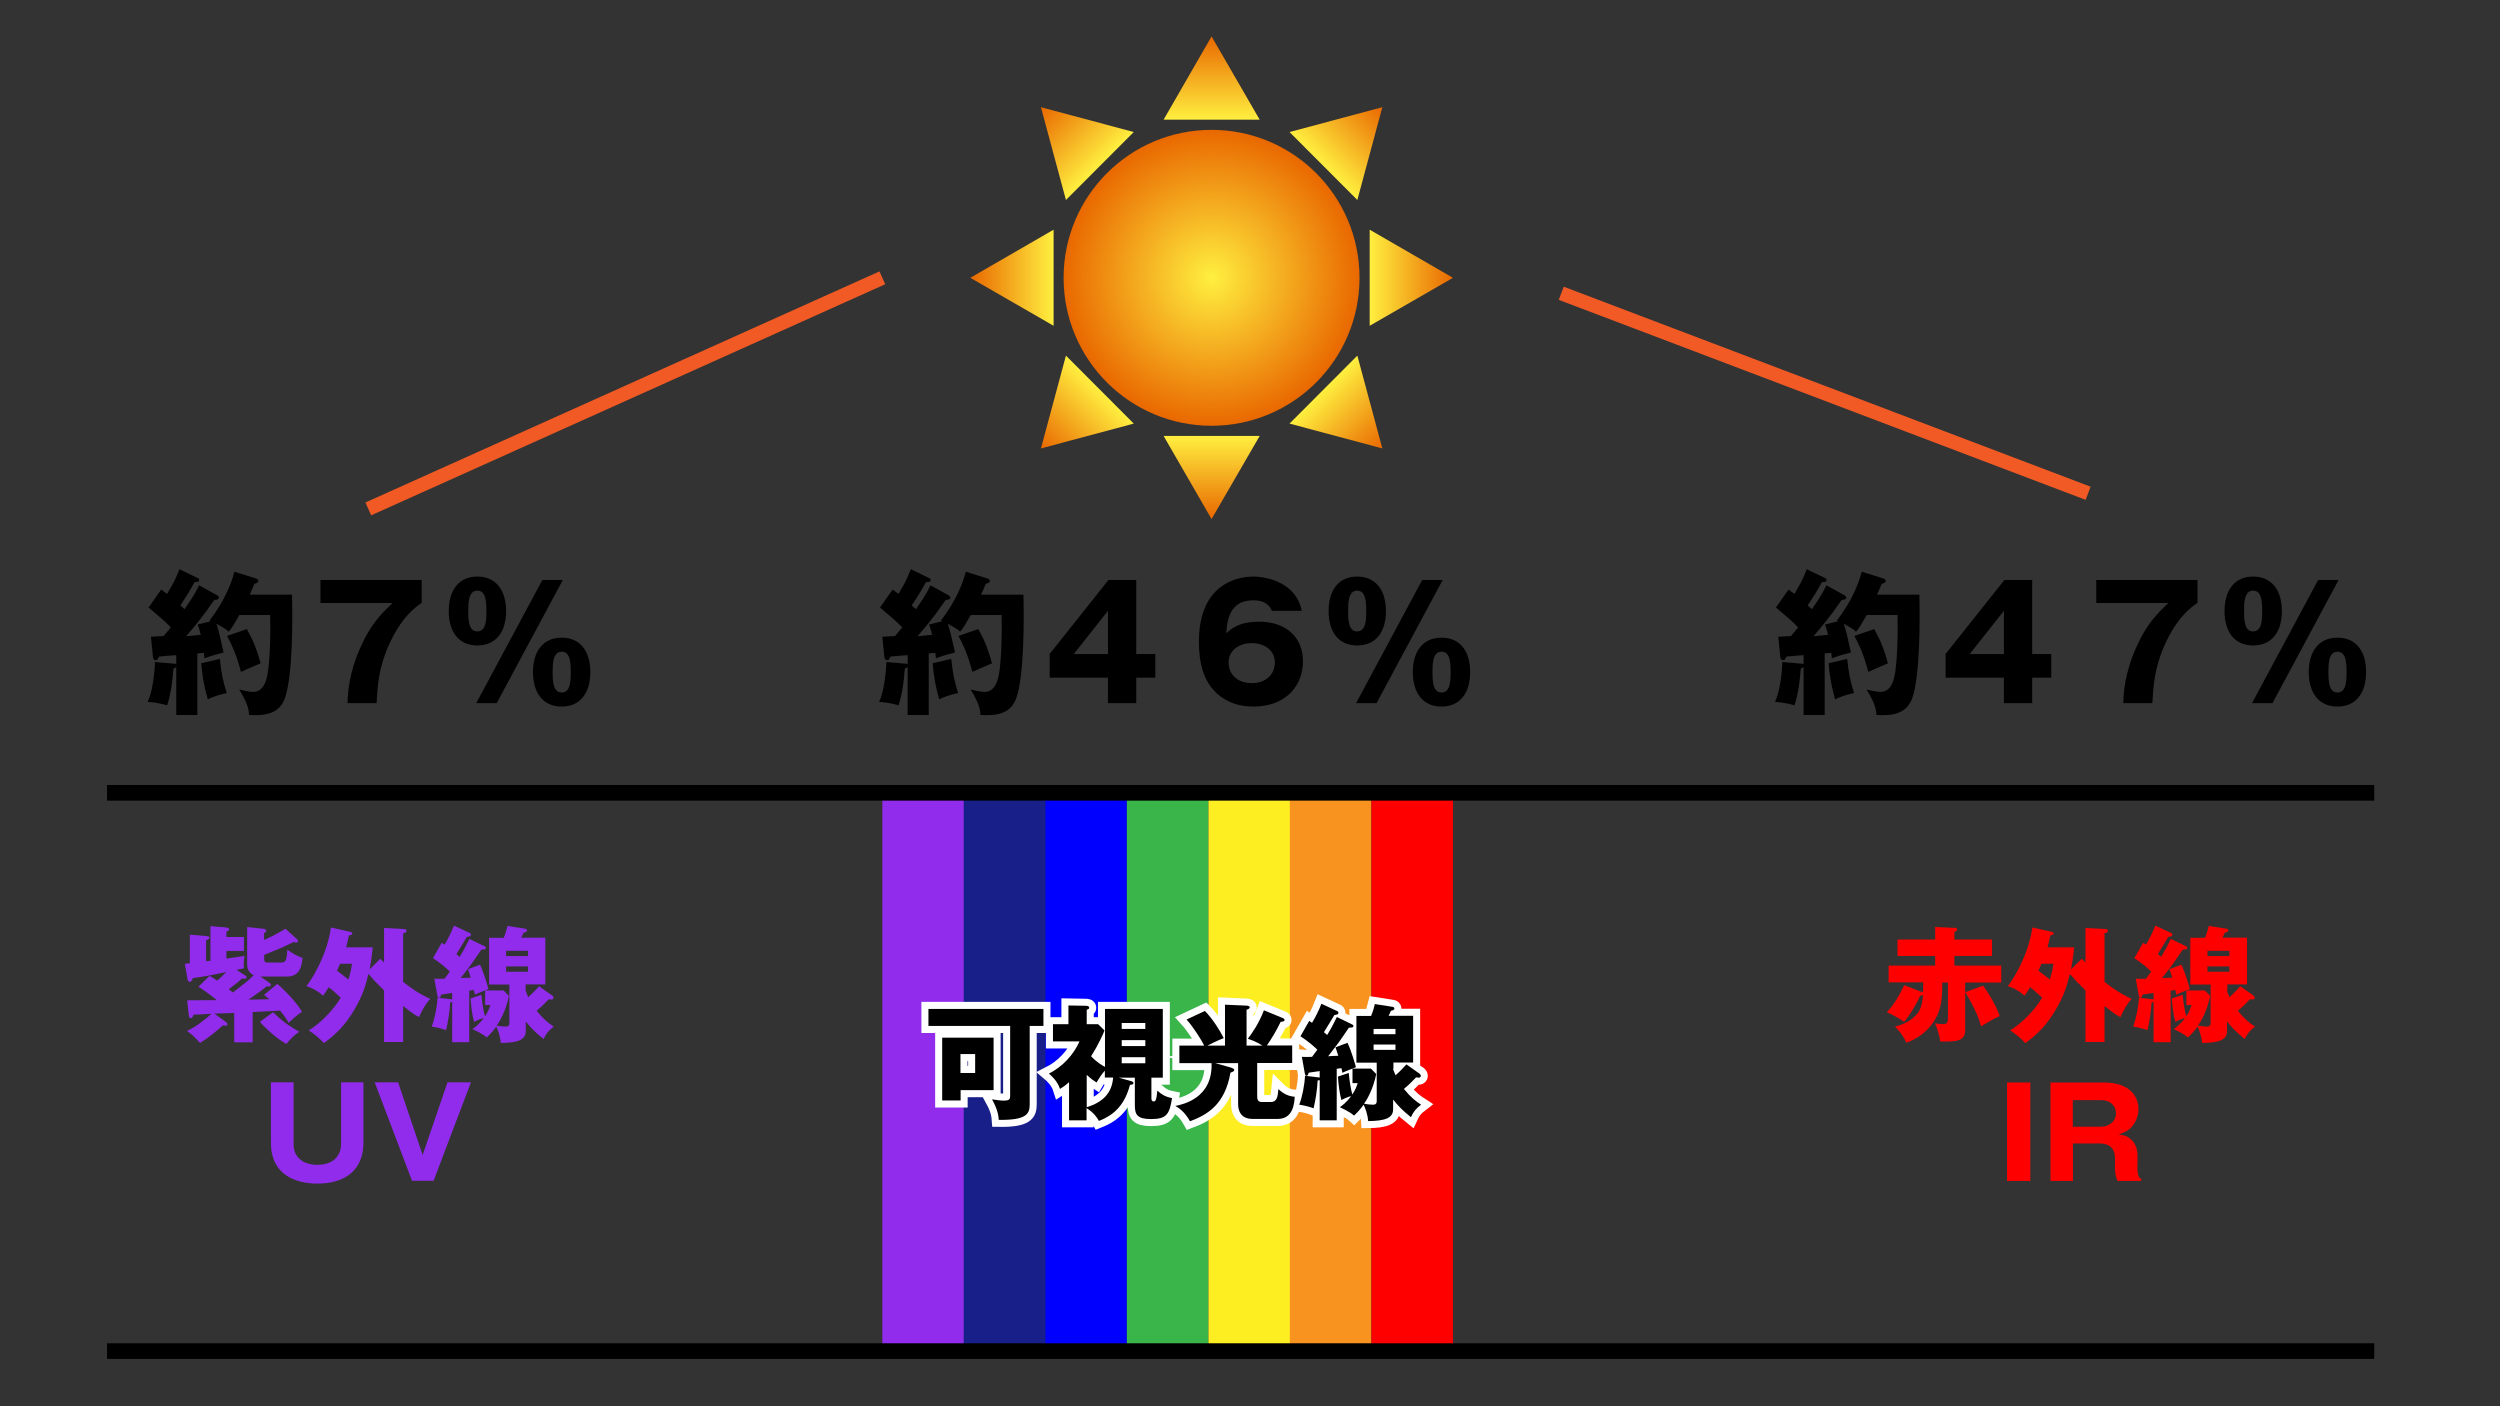 <?xml version="1.0" encoding="utf-8"?>
<!-- Generator: Adobe Illustrator 25.2.3, SVG Export Plug-In . SVG Version: 6.00 Build 0)  -->
<svg version="1.1" xmlns="http://www.w3.org/2000/svg" xmlns:xlink="http://www.w3.org/1999/xlink" x="0px" y="0px" width="1600px"
	 height="900px" viewBox="0 0 1600 900" style="enable-background:new 0 0 1600 900;" xml:space="preserve">
<rect x="0" y="0" width="1600" height="900" fill="#333333" stroke="none"/>
<style type="text/css">
	.st0{fill:url(#SVGID_1_);}
	.st1{fill:url(#SVGID_2_);}
	.st2{fill:url(#SVGID_3_);}
	.st3{fill:url(#SVGID_4_);}
	.st4{fill:url(#SVGID_5_);}
	.st5{fill:url(#SVGID_6_);}
	.st6{fill:url(#SVGID_7_);}
	.st7{fill:url(#SVGID_8_);}
	.st8{fill:url(#SVGID_9_);}
	.st9{fill:#912CEC;}
	.st10{fill:#181F89;}
	.st11{fill:#0000FF;}
	.st12{fill:#39B54A;}
	.st13{fill:#FCEE21;}
	.st14{fill:#F7931E;}
	.st15{fill:#FF0000;}
	.st16{fill:none;stroke:#000000;stroke-width:10;stroke-miterlimit:10;}
	.st17{stroke:#FFFFFF;stroke-width:9;stroke-miterlimit:10;}
	.st18{fill:none;stroke:#F15A24;stroke-width:9;stroke-miterlimit:10;}
</style>
<g id="レイヤー_1">
	<g>
		<radialGradient id="SVGID_1_" cx="775.447" cy="177.78" r="94.68" gradientUnits="userSpaceOnUse">
			<stop  offset="0" style="stop-color:#FFEF3F"/>
			<stop  offset="1" style="stop-color:#E96800"/>
		</radialGradient>
		<circle class="st0" cx="775.4" cy="177.8" r="94.7"/>
	</g>
	<linearGradient id="SVGID_2_" gradientUnits="userSpaceOnUse" x1="775.447" y1="76.591" x2="775.447" y2="23.333">
		<stop  offset="0" style="stop-color:#FFEF3F"/>
		<stop  offset="1" style="stop-color:#E96800"/>
	</linearGradient>
	<polygon class="st1" points="775.4,23.3 744.7,76.6 806.2,76.6 	"/>
	
		<linearGradient id="SVGID_3_" gradientUnits="userSpaceOnUse" x1="840.064" y1="165.03" x2="840.064" y2="111.773" gradientTransform="matrix(0.707 -0.707 0.707 0.707 -6.814 583.55)">
		<stop  offset="0" style="stop-color:#FFEF3F"/>
		<stop  offset="1" style="stop-color:#E96800"/>
	</linearGradient>
	<polygon class="st2" points="666.2,68.6 682.2,128 725.6,84.5 	"/>
	
		<linearGradient id="SVGID_4_" gradientUnits="userSpaceOnUse" x1="823.22" y1="273.257" x2="823.22" y2="220" gradientTransform="matrix(4.489700e-11 -1 1 4.489700e-11 401 1001)">
		<stop  offset="0" style="stop-color:#FFEF3F"/>
		<stop  offset="1" style="stop-color:#E96800"/>
	</linearGradient>
	<polygon class="st3" points="621,177.8 674.3,208.5 674.3,147 	"/>
	
		<linearGradient id="SVGID_5_" gradientUnits="userSpaceOnUse" x1="734.781" y1="337.875" x2="734.781" y2="284.618" gradientTransform="matrix(-0.707 -0.707 0.707 -0.707 984.55 1007.814)">
		<stop  offset="0" style="stop-color:#FFEF3F"/>
		<stop  offset="1" style="stop-color:#E96800"/>
	</linearGradient>
	<polygon class="st4" points="666.2,287 725.6,271.1 682.2,227.6 	"/>
	
		<linearGradient id="SVGID_6_" gradientUnits="userSpaceOnUse" x1="626.553" y1="321.031" x2="626.553" y2="267.773" gradientTransform="matrix(-1 0 0 -1 1402 600)">
		<stop  offset="0" style="stop-color:#FFEF3F"/>
		<stop  offset="1" style="stop-color:#E96800"/>
	</linearGradient>
	<polygon class="st5" points="775.4,332.2 806.2,279 744.7,279 	"/>
	
		<linearGradient id="SVGID_7_" gradientUnits="userSpaceOnUse" x1="561.936" y1="232.591" x2="561.936" y2="179.334" gradientTransform="matrix(-0.707 0.707 -0.707 -0.707 1408.814 16.45)">
		<stop  offset="0" style="stop-color:#FFEF3F"/>
		<stop  offset="1" style="stop-color:#E96800"/>
	</linearGradient>
	<polygon class="st6" points="884.7,287 868.7,227.6 825.3,271.1 	"/>
	
		<linearGradient id="SVGID_8_" gradientUnits="userSpaceOnUse" x1="578.78" y1="124.364" x2="578.78" y2="71.106" gradientTransform="matrix(-4.489700e-11 1 -1 -4.489700e-11 1001 -401)">
		<stop  offset="0" style="stop-color:#FFEF3F"/>
		<stop  offset="1" style="stop-color:#E96800"/>
	</linearGradient>
	<polygon class="st7" points="929.9,177.8 876.6,147 876.6,208.5 	"/>
	
		<linearGradient id="SVGID_9_" gradientUnits="userSpaceOnUse" x1="667.219" y1="59.746" x2="667.219" y2="6.489" gradientTransform="matrix(0.707 0.707 -0.707 0.707 417.45 -407.814)">
		<stop  offset="0" style="stop-color:#FFEF3F"/>
		<stop  offset="1" style="stop-color:#E96800"/>
	</linearGradient>
	<polygon class="st8" points="884.7,68.6 825.3,84.5 868.7,128 	"/>
</g>
<g id="レイヤー_2">
	<g id="レイヤー_5">
		<rect x="564.7" y="507.4" class="st9" width="52.2" height="357.3"/>
		<rect x="616.8" y="507.4" class="st10" width="52.2" height="357.3"/>
		<rect x="669" y="507.4" class="st11" width="52.2" height="357.3"/>
		<rect x="721.2" y="507.4" class="st12" width="52.2" height="357.3"/>
		<rect x="773.4" y="507.4" class="st13" width="52.2" height="357.3"/>
		<rect x="825.5" y="507.4" class="st14" width="52.2" height="357.3"/>
		<rect x="877.7" y="507.4" class="st15" width="52.2" height="357.3"/>
	</g>
	<line class="st16" x1="68.5" y1="507.4" x2="1519.5" y2="507.4"/>
	<line class="st16" x1="68.5" y1="864.7" x2="1519.5" y2="864.7"/>
	<g id="レイヤー_3">
		<g>
			<path d="M139,381c0.6,0.3,1.1,0.9,1.1,1.5c0,1.3-1.9,1.4-2.9,1.4c-0.9,1.1-4.6,6.5-5.4,7.6c-1.1,1.5-5.8,7.8-12.7,15.7
				c1.3-0.1,8.5-0.8,9.4-0.9c-0.9-3.7-1.4-5.1-2-6.6l8.4-2.1c-0.3-0.2-0.5-0.3-0.8-0.4c10.3-13.5,14.4-25.2,15.9-31.3l14.1,4.4
				c0.6,0.2,1.3,1,1.3,1.6c0,0.9-1.7,1.5-2.6,1.8c-0.8,1.7-1.2,2.7-3,6.9h27.1c0.4,15.6,0.5,52.8-4.7,66.6
				c-3.9,10.1-13.2,10.9-22.8,10.4c-0.1-2.4-0.3-6.7-6.3-16.3c2.6,0.6,6.3,1.5,8.8,1.5c6.7,0,8.5-6.9,9.3-11.2
				c1.3-7.2,2.1-22.2,1.7-38h-19.7c-3.4,6-4.7,8.1-6.8,10.7c-2.2-2.1-6.3-4.2-7.9-5.1c1.6,4.7,2.6,9.5,4.6,18.4
				c-7.7,2-9.6,2.7-12.2,3.8c-0.3-2.5-0.3-2.8-0.4-3.6l-4.2,0.4v39.4h-13.5v-30.7c-0.5,0.4-1,0.7-1.8,1c-0.7,9.2-1.6,15.6-4,23.5
				c-6.2-1.8-10.4-2-12.5-2.2c4.2-9.1,4.6-24.1,4.7-25.5l12.8,1.1c0.3,0,0.6,0.2,0.8,0.5v-6c-2.6,0.2-8.9,0.6-11,0.9
				c-0.2,0.4-0.5,1.1-0.9,1.7c-0.3,0.5-0.8,0.6-1.2,0.6c-0.9,0-1.7-0.7-1.8-1.9l-1.3-13.1c2.5-0.1,5.2-0.2,8.1-0.4
				c1.9-2.2,4-4.8,4.6-5.6c-1.9-1.9-3.8-3.9-5.9-5.6c-6.3-5.4-7.1-6-8.3-7.1l8.1-11.5c2.2,1.6,2.8,2.1,3.7,2.8
				c3.8-6.3,5.6-9.6,7.9-15.8l11.6,5.6c0.7,0.3,1.1,0.7,1.1,1.4c0,1-0.6,1.1-3,1.3c-2.9,5.3-5.9,10.2-9.1,14.8
				c1.6,1.5,1.9,1.8,2.7,2.5c6.3-9,8-12.6,9.3-15.3L139,381z M140.7,421.7c0.9,9,2.2,15.2,4.4,21.8c-3.8,0.9-9.2,2.4-12.1,4.1
				c-2.5-8.7-3.6-15.4-4.2-23.1L140.7,421.7z M158,402.6c4.7,8.5,6.3,13.2,8.8,21.9c-4.2,1.8-12.1,5.3-12.6,5.5
				c-1-3.9-3.3-12.9-8.9-23L158,402.6z"/>
			<path d="M205.1,371.2h64.8v14.6c-4.3,3-13.2,9.3-21.2,27.4c-6.5,14.7-7.1,26.5-7.7,36.8h-18.6c0.2-5.7,0.6-19,8.8-36.8
				c6.4-14.1,12.9-20.4,20-27.3h-46.1V371.2z"/>
			<path d="M305.5,369c11.8,0,18.4,8.6,18.4,22.1c0,13.4-6.5,22-18.4,22c-12.2,0-18.3-9.1-18.3-22C287.2,378.1,293.3,369,305.5,369z
				 M305.5,404.1c5.8,0,5.8-8.1,5.8-13c0-6.3-0.4-13.1-5.8-13.1c-5.8,0-5.8,8.1-5.8,13.1C299.7,397.4,300.1,404.1,305.5,404.1z
				 M304.8,450l42.3-78.8h13.1L317.9,450H304.8z M359.5,408.1c11.8,0,18.3,8.6,18.3,22s-6.5,22.1-18.3,22.1
				c-12.2,0-18.4-9.1-18.4-22.1C341.1,417.2,347.3,408.1,359.5,408.1z M359.5,443.2c5.8,0,5.8-8.1,5.8-13.1c0-6.2-0.4-13-5.8-13
				c-5.8,0-5.8,8-5.8,13C353.7,436.5,354.1,443.2,359.5,443.2z"/>
		</g>
		<g>
			<path d="M607.1,381c0.6,0.3,1.1,0.9,1.1,1.5c0,1.3-1.9,1.4-2.9,1.4c-0.9,1.1-4.6,6.5-5.4,7.6c-1.1,1.5-5.8,7.8-12.7,15.7
				c1.3-0.1,8.5-0.8,9.4-0.9c-0.9-3.7-1.4-5.1-2-6.6l8.4-2.1c-0.3-0.2-0.5-0.3-0.8-0.4c10.3-13.5,14.4-25.2,15.9-31.3l14.1,4.4
				c0.6,0.2,1.3,1,1.3,1.6c0,0.9-1.7,1.5-2.6,1.8c-0.8,1.7-1.2,2.7-3,6.9H655c0.4,15.6,0.5,52.8-4.7,66.6
				c-3.9,10.1-13.2,10.9-22.8,10.4c-0.1-2.4-0.3-6.7-6.3-16.3c2.6,0.6,6.3,1.5,8.8,1.5c6.7,0,8.5-6.9,9.3-11.2
				c1.3-7.2,2.1-22.2,1.7-38h-19.7c-3.4,6-4.7,8.1-6.8,10.7c-2.2-2.1-6.3-4.2-7.9-5.1c1.6,4.7,2.6,9.5,4.6,18.4
				c-7.7,2-9.6,2.7-12.2,3.8c-0.3-2.5-0.3-2.8-0.4-3.6l-4.2,0.4v39.4h-13.5v-30.7c-0.5,0.4-1,0.7-1.8,1c-0.7,9.2-1.6,15.6-4,23.5
				c-6.2-1.8-10.4-2-12.5-2.2c4.2-9.1,4.6-24.1,4.7-25.5l12.8,1.1c0.3,0,0.6,0.2,0.8,0.5v-6c-2.6,0.2-8.9,0.6-11,0.9
				c-0.2,0.4-0.5,1.1-0.9,1.7c-0.3,0.5-0.8,0.6-1.2,0.6c-0.9,0-1.7-0.7-1.8-1.9l-1.3-13.1c2.5-0.1,5.2-0.2,8.1-0.4
				c1.9-2.2,4-4.8,4.6-5.6c-1.9-1.9-3.8-3.9-5.9-5.6c-6.3-5.4-7.1-6-8.3-7.1l8.1-11.5c2.2,1.6,2.8,2.1,3.7,2.8
				c3.8-6.3,5.6-9.6,7.9-15.8l11.6,5.6c0.7,0.3,1.1,0.7,1.1,1.4c0,1-0.6,1.1-3,1.3c-2.9,5.3-5.9,10.2-9.1,14.8
				c1.6,1.5,1.9,1.8,2.7,2.5c6.3-9,8-12.6,9.3-15.3L607.1,381z M608.8,421.7c0.9,9,2.2,15.2,4.4,21.8c-3.8,0.9-9.2,2.4-12.1,4.1
				c-2.5-8.7-3.6-15.4-4.2-23.1L608.8,421.7z M626.1,402.6c4.7,8.5,6.3,13.2,8.8,21.9c-4.2,1.8-12.1,5.3-12.6,5.5
				c-1-3.9-3.3-12.9-8.9-23L626.1,402.6z"/>
			<path d="M727.2,371.2v47.4h12.2v15.1h-12.2V450h-18.1v-16.3h-37.3v-15.2l37.6-47.3H727.2z M709.1,418.6v-27.7l-21.9,27.7H709.1z"
				/>
			<path d="M814,390.9c-1-2.1-3-6.7-12-6.7c-15.5,0-16.6,13.4-17.2,21.1c3.6-3.2,8.2-7.4,21.2-7.4c16.7,0,27.9,9.6,27.9,25.4
				c0,14.7-10.1,28.9-31.8,28.9c-9.4,0-15.4-2.9-18.6-4.9c-14.1-8.5-16.2-24.7-16.2-36.7c0-39.2,27.8-41.6,34.7-41.6
				c9.1,0,27.7,4.1,31.1,21.9H814z M815.9,424.1c0-8.3-7.1-12.5-14.8-12.5c-7.8,0-14.8,4.3-14.8,12.5c0,6.5,4.7,13.1,14.8,13.1
				S815.9,430.6,815.9,424.1z"/>
			<path d="M868.6,369c11.8,0,18.4,8.6,18.4,22.1c0,13.4-6.5,22-18.4,22c-12.2,0-18.3-9.1-18.3-22C850.3,378.1,856.4,369,868.6,369z
				 M868.6,404.1c5.8,0,5.8-8.1,5.8-13c0-6.3-0.4-13.1-5.8-13.1c-5.8,0-5.8,8.1-5.8,13.1C862.8,397.4,863.2,404.1,868.6,404.1z
				 M867.9,450l42.3-78.8h13.1L881,450H867.9z M922.6,408.1c11.8,0,18.3,8.6,18.3,22s-6.5,22.1-18.3,22.1
				c-12.2,0-18.4-9.1-18.4-22.1C904.2,417.2,910.4,408.1,922.6,408.1z M922.6,443.2c5.8,0,5.8-8.1,5.8-13.1c0-6.2-0.4-13-5.8-13
				c-5.8,0-5.8,8-5.8,13C916.8,436.5,917.2,443.2,922.6,443.2z"/>
		</g>
		<g>
			<path d="M1180.5,381c0.6,0.3,1.1,0.9,1.1,1.5c0,1.3-1.9,1.4-2.9,1.4c-0.9,1.1-4.6,6.5-5.4,7.6c-1.1,1.5-5.8,7.8-12.7,15.7
				c1.3-0.1,8.5-0.8,9.4-0.9c-0.9-3.7-1.4-5.1-2-6.6l8.4-2.1c-0.3-0.2-0.5-0.3-0.8-0.4c10.3-13.5,14.4-25.2,15.9-31.3l14.1,4.4
				c0.6,0.2,1.3,1,1.3,1.6c0,0.9-1.7,1.5-2.6,1.8c-0.8,1.7-1.2,2.7-3,6.9h27.1c0.4,15.6,0.5,52.8-4.7,66.6
				c-3.9,10.1-13.2,10.9-22.8,10.4c-0.1-2.4-0.3-6.7-6.3-16.3c2.6,0.6,6.3,1.5,8.8,1.5c6.7,0,8.5-6.9,9.3-11.2
				c1.3-7.2,2.1-22.2,1.7-38h-19.7c-3.4,6-4.7,8.1-6.8,10.7c-2.2-2.1-6.3-4.2-7.9-5.1c1.6,4.7,2.6,9.5,4.6,18.4
				c-7.7,2-9.6,2.7-12.2,3.8c-0.3-2.5-0.3-2.8-0.4-3.6l-4.2,0.4v39.4h-13.5v-30.7c-0.5,0.4-1,0.7-1.8,1c-0.7,9.2-1.6,15.6-4,23.5
				c-6.2-1.8-10.4-2-12.5-2.2c4.2-9.1,4.6-24.1,4.7-25.5l12.8,1.1c0.3,0,0.6,0.2,0.8,0.5v-6c-2.6,0.2-8.9,0.6-11,0.9
				c-0.2,0.4-0.5,1.1-0.9,1.7c-0.3,0.5-0.8,0.6-1.2,0.6c-0.9,0-1.7-0.7-1.8-1.9l-1.3-13.1c2.5-0.1,5.2-0.2,8.1-0.4
				c1.9-2.2,4-4.8,4.6-5.6c-1.9-1.9-3.8-3.9-5.9-5.6c-6.3-5.4-7.1-6-8.3-7.1l8.1-11.5c2.2,1.6,2.8,2.1,3.7,2.8
				c3.8-6.3,5.6-9.6,7.9-15.8l11.6,5.6c0.7,0.3,1.1,0.7,1.1,1.4c0,1-0.6,1.1-3,1.3c-2.9,5.3-5.9,10.2-9.1,14.8
				c1.6,1.5,1.9,1.8,2.7,2.5c6.3-9,8-12.6,9.3-15.3L1180.5,381z M1182.2,421.7c0.9,9,2.2,15.2,4.4,21.8c-3.8,0.9-9.2,2.4-12.1,4.1
				c-2.5-8.7-3.6-15.4-4.2-23.1L1182.2,421.7z M1199.5,402.6c4.7,8.5,6.3,13.2,8.8,21.9c-4.2,1.8-12.1,5.3-12.6,5.5
				c-1-3.9-3.3-12.9-8.9-23L1199.5,402.6z"/>
			<path d="M1300.6,371.2v47.4h12.2v15.1h-12.2V450h-18.1v-16.3h-37.3v-15.2l37.6-47.3H1300.6z M1282.5,418.6v-27.7l-21.9,27.7
				H1282.5z"/>
			<path d="M1341.6,371.2h64.8v14.6c-4.3,3-13.2,9.3-21.2,27.4c-6.5,14.7-7.1,26.5-7.7,36.8h-18.6c0.2-5.7,0.6-19,8.8-36.8
				c6.4-14.1,12.9-20.4,20-27.3h-46.1V371.2z"/>
			<path d="M1442,369c11.8,0,18.4,8.6,18.4,22.1c0,13.4-6.5,22-18.4,22c-12.2,0-18.3-9.1-18.3-22C1423.7,378.1,1429.8,369,1442,369z
				 M1442,404.1c5.8,0,5.8-8.1,5.8-13c0-6.3-0.4-13.1-5.8-13.1c-5.8,0-5.8,8.1-5.8,13.1C1436.2,397.4,1436.6,404.1,1442,404.1z
				 M1441.3,450l42.3-78.8h13.1l-42.3,78.8H1441.3z M1496,408.1c11.8,0,18.3,8.6,18.3,22s-6.5,22.1-18.3,22.1
				c-12.2,0-18.4-9.1-18.4-22.1C1477.6,417.2,1483.8,408.1,1496,408.1z M1496,443.2c5.8,0,5.8-8.1,5.8-13.1c0-6.2-0.4-13-5.8-13
				c-5.8,0-5.8,8-5.8,13C1490.2,436.5,1490.6,443.2,1496,443.2z"/>
		</g>
	</g>
	<g id="レイヤー_4">
		<g>
			<path class="st9" d="M158,593.3l10.6,1.1c0.6,0.1,1.8,0.3,1.8,1.3c0,0.9-0.6,1.1-1.4,1.4v4.5c1.6-0.7,7.6-3.4,13.7-7.2l7.4,6.7
				c0.2,0.2,0.6,0.6,0.6,1.1c0,1-1,1-1.4,1c-0.5,0-1.2-0.2-1.4-0.3c-7.3,3.6-11.8,5.4-18.8,8.2v3.1c0,1.3,0.7,1.8,1.8,1.8h9
				c2.2,0,3.6,0,4-8.2c2.9,2.2,7.2,4.5,9.7,5.3c-0.5,4.6-1.3,11.9-10.1,11.9h-16.8l5.7,4c0.4,0.2,1,0.8,1,1.4c0,0.6-0.6,1-1.4,1
				c-0.4,0-0.9-0.1-1.3-0.2c-2.6,2.2-4.2,3.4-11.7,8.6c0.6-0.1,11.8-0.2,13.4-0.3c-1-0.9-2.2-1.8-3.4-2.8l8.5-7
				c5.8,5,12.9,12.7,15.8,17.9c-1.2,0.7-3.5,2.2-8.6,7c-1.1-2-2.2-3.8-5.4-7.8c-9.5,0.5-10.6,0.5-17.6,0.9v19.4h-11.8v-18.8
				c-5,0.1-8.1,0.2-12.7,0.4l7.4,5.4c0.3,0.2,1,0.9,1,1.4c0,0.9-0.8,0.9-1.1,0.9c-0.6,0-1-0.1-1.9-0.2c-3.5,3.4-10.1,8.6-14.6,11.3
				c-3.1-3.4-4.8-5.2-8.3-7.7c5.8-2.7,12.2-7.7,15.6-11c-2.4,0.2-10,0.6-11.4,0.6c-0.3,1-0.8,2.2-1.8,2.2c-0.8,0-1.1-0.6-1.2-1.4
				l-1.1-10c5.2,0,14.1-0.1,19-0.1c-3.8-3.1-7.7-6-11.8-8.6l7.1-6.9c1.4,0.7,2.3,1.2,4.9,3c0.9-0.7,2.9-2.5,5.8-5.5
				c-8.4,1.8-11.2,2.4-21.4,3.9c-0.2,0.7-0.8,2.4-2,2.4c-1,0-1.3-1.4-1.4-1.8l-1.7-9.8c0.8,0,1.7-0.2,3.2-0.3v-18.3l10.9,0.9
				c0.5,0,1.6,0.2,1.6,1c0,0.9-1,1.2-2.1,1.6v13.5l2.8-0.3v-22.2l10.2,0.9c0.5,0.1,1.7,0.3,1.7,1.2c0,0.6-0.6,1-1.7,1.4v3.5h11.2
				v8.9h-11.2v4.9c1.8-0.2,10-1.4,11.7-1.7c-0.8,2.9-0.6,6.7-0.5,7.9c-1,0.2-2.3,0.5-4.7,1l5.4,3.5c0.6,0.4,1,0.8,1,1.3
				c0,0.6-0.6,0.9-1.6,0.9c-0.5,0-1.1-0.1-1.4-0.2c-2.2,2.2-3.8,3.5-8.4,6.9c1.5,1.2,1.9,1.5,2.6,2.1c5.2-3.9,9.3-7.1,13.4-11
				c-1.1-0.6-4.2-2.3-4.2-6.8V593.3z M174.8,647.8c6.9,7.2,14.9,11.5,16.7,12.5c-2.8,1.9-5.8,4.7-8.2,7.8c-5-2.6-12.2-8.8-17-14.1
				L174.8,647.8z"/>
			<path class="st9" d="M243.4,613.6c0.6,0.6,1.6,1.6,2.4,2.4v-22.1l12.8,0.7c0.7,0.1,1.6,0.2,1.6,1.1c0,1-1,1.3-2.2,1.6v31.1
				c8.2,6.6,14.2,9.4,17.4,10.9c-2.7,2.6-5.4,7.4-7.2,11.6c-2.3-1.1-4-2.1-10.2-7.1v23.1h-12.2v-33c-5.6-5.6-6.5-6.5-10-10.6
				c-1.7,6.9-3.3,13-8.6,22.2c-6.2,10.7-12.2,16.4-19.9,22.1c-2.8-3.1-5.4-5.2-9.7-8.2c6.8-3.8,16.2-13.4,20.5-20.9
				c-0.9-0.8-3.6-3.4-7.7-6.7c-1.8,2.9-2.6,4-3.6,5.4c-3.1-2.7-6.6-4.8-10.7-6.1c3.7-4.5,13.3-20.1,15.7-37.5l12.5,2.8
				c0.7,0.2,1.2,0.6,1.2,1c0,0.7-0.9,1-2.2,1.3c-0.7,3.5-1.2,5.2-1.8,7.6h17c-0.2,3.6-1.3,11.1-1.9,14.1L243.4,613.6z M217.6,616.8
				c-1.1,2.7-1.6,3.7-1.9,4.5c2.4,1.8,3.2,2.3,7.3,5.6c1.6-5.3,1.9-7.6,2.3-10.1H217.6z"/>
			<path class="st9" d="M310.3,605.7c0.4,0.2,0.7,0.6,0.7,0.9c0,1-1.1,1.1-2.9,1.1c-1,1.4-5.2,7.7-6.2,9c-1.9,2.6-4.7,6.2-7.1,9.3
				c2.6-0.2,3.9-0.2,6.5-0.3c-1-3.3-1.4-4.3-1.8-5.4l7.7-2.9c2.9,6.3,4.8,13.5,5.4,15.6c-0.4,0.2-6.6,2.5-8.7,3.6
				c-0.2-1.2-0.2-1.7-0.6-3c-0.9,0.2-2.2,0.3-3,0.4v33h-10.9v-25.7c-0.4,0.1-0.7,0.1-1.3,0.2c-0.3,6-1.3,12.2-2.6,17.8
				c-3.4-1.2-5.9-1.8-9.2-2.3c1.8-4.4,3.5-12.9,3.7-18.5l8.5,1c0.3,0,0.6,0.1,0.9,0.2v-4.2c-4,0.6-4.5,0.6-7,1c-0.2,0.6-0.5,2-1.4,2
				c-0.7,0-1-0.9-1.1-1.4l-1.9-10.7c1,0.1,5.2,0,6.5,0c1.1-1.5,2.9-3.9,3.4-4.6c-1.4-1.4-5.2-4.9-10.8-8.6l5.6-9.8
				c1,0.7,1.3,0.9,1.8,1.2c2.3-3.8,4.3-7.8,6-12.2l9.9,4.6c0.6,0.2,1,0.7,1,1.2c0,1.2-1.7,1.3-2.6,1.4c-2.6,4.4-3,5-6.7,11
				c1.1,0.9,1.5,1.3,2.1,1.8c2.8-4.6,4.7-8.4,6.2-11.5L310.3,605.7z M336.4,634c0.4,1.1,0.8,2.4,1.7,4.2c4.2-3.9,5.8-5.8,6.9-7
				l8.2,5.8c0.2,0.2,1,0.7,1,1.4c0,1.3-1,1.3-1.4,1.3c-0.3,0-0.6-0.1-1.6-0.2c-2.4,2.6-5,5.1-7.8,7.4c4.4,5.4,7.4,7.8,11,10.1
				c-3.4,2.6-4.9,4.5-6.5,8c-5.5-4.4-8.7-7.8-11.4-11.3v6.3c0,5.5-5.1,7.4-16,7.5c-0.2-3.9-1.8-8.4-2.9-10.5c-1.5,2.1-2.8,3.8-6.1,7
				c-3-2.7-7.8-4.7-9.1-5.4c1.2-0.8,4.3-3,7.2-7.1c-2.6,0.7-4.7,1.7-6.2,2.5c-1.2-4.1-2-10.7-2.2-15l6.9-2.3
				c0.5,5.6,1.4,10.6,2.3,13.8c2.2-3.4,2.8-5.4,3.4-7.3h-3.3v-9.3h11.8l3.4,3.5c-2.1,10.1-6.1,16.6-7.8,19c1.6,0.3,3.9,0.6,5.5,0.6
				c1.4,0,2.6-0.2,2.6-2.4v-24.5h-13v-29.9h9.4c1.4-3.3,1.9-5.7,2.4-7.6l11.5,1.8c0.5,0.1,1,0.6,1,1c0,1-0.9,1.2-2.2,1.5
				c-0.5,1.1-0.6,1.5-1.5,3.2H349v29.9h-12.6V634z M323.9,611.9h14v-3.4h-14V611.9z M337.9,618.5h-14v3.4h14V618.5z"/>
			<path class="st9" d="M187.9,692.7v39.6c0,10,8.3,13.2,15,13.2c12.3,0,15.4-7.8,15.4-13.2v-39.6h14.3v38.7
				c0,17.4-11.8,26.1-29.3,26.1c-13.9,0-29.9-5.4-29.9-26.1v-38.7H187.9z"/>
			<path class="st9" d="M270.5,739.2l15.9-46.5h15l-23.9,63h-13.8l-23.9-63h15L270.5,739.2z"/>
		</g>
		<g>
			<path class="st17" d="M659,706.7c0,6-1.7,10.3-19.8,10c-0.2-2.6-0.5-6.2-4.3-13.1c5.3,0.7,5.8,0.8,7.4,0.8c4.2,0,4.2-1.2,4.2-3.6
				v-44.2h-52.3v-10.9h73.6v10.9H659V706.7z M635.9,664.1v33.6h-21.1v6.6h-11.8v-40.2H635.9z M614.7,674.6v12.1h9.4v-12.1H614.7z"/>
			<path class="st17" d="M723.5,691.8c1.3,0.4,1.9,0.6,1.9,1.4s-0.8,1-2.2,1.1c-3.3,12.2-9.4,19-19.9,23.1c-0.8-1.5-3-5.2-7.9-8.2
				v7.8h-11.2v-24.4c-2.6,2.3-4.2,3.3-5.8,4.3c-1.6-5.1-5.8-8.7-7.1-9.8c8.7-4.4,15.6-11.8,19.6-20.6h-17v-11h9.9v-12l10.9,0.2
				c1,0,2.4,0.1,2.4,1.3c0,0.6-0.4,0.8-1.6,1.3v9.2h7.3l4.1,4c-1,2.5-3.9,9.1-8.6,16.5c3.8,4,7,5.8,8.9,6.8v-37.1h37v44h-7.3v13.1
				c0,1.1,0.2,2.1,1.4,2.1c1,0,1.8,0,2.4-6.9c2.8,2.5,5,3.9,9.4,4.8c-1.6,10.4-3.6,13.4-13.4,13.4c-9,0-10.4-2.9-10.4-9v-17.5H716
				L723.5,691.8z M695.5,708.6c10.2-3.1,16.2-9,16.9-19h-5.3v-4.4c-2,2.2-3.8,5-5.3,7.6c-1.6-1-3.4-2.2-6.3-4.9V708.6z M733,658.5
				v-3.8h-15.1v3.8H733z M717.9,665.7v3.8H733v-3.8H717.9z M717.9,676.6v3.9H733v-3.9H717.9z"/>
			<path class="st17" d="M784,669.3V643l13.8,0.6c0.3,0,2,0.1,2,1.1c0,0.1,0,1.1-2,1.5v23H808c-1.3-0.8-4.4-2.8-9.4-4.4
				c2.5-3.2,7.1-9.7,10.3-18.2l11.7,4.8c1,0.4,1.5,0.7,1.5,1.4c0,0.8-0.9,1-2.5,1.2c-2.6,5.5-6.2,11.4-8.8,15.1h16.2v11.2h-22.4
				v20.8c0,1.9,0,4.2,3,4.2h5.6c4.1,0,4.5-3.2,5-8.3c3,3,6.6,4.7,10.4,4.9c-0.2,4.7-1.2,14.2-10.8,14.2h-16.2
				c-7.8,0-9.2-5.6-9.2-9.5v-26.2h-14.7l9.6,2.7c1.9,0.6,2.6,1,2.6,1.7c0,0.8-0.8,1.1-2.4,1.7c-3.6,20.7-15,27-25.9,31.1
				c-3.7-6.6-7.7-8.8-9.4-9.8c5-1,24-5,23.2-27.4h-20.6v-11.2h15.9c-1.5-3.2-7-12-11.3-16.7l11.7-5.5c4.9,4.9,9.7,12.6,12.1,17.4
				c-3.4,1.2-9.4,4.2-10.5,4.8H784z"/>
			<path class="st17" d="M865.5,655.7c0.4,0.2,0.7,0.6,0.7,0.9c0,1-1.1,1.1-2.9,1.1c-1,1.4-5.2,7.7-6.2,9c-1.9,2.6-4.7,6.2-7.1,9.3
				c2.6-0.2,3.9-0.2,6.5-0.3c-1-3.3-1.4-4.3-1.8-5.4l7.7-2.9c2.9,6.3,4.8,13.5,5.4,15.6c-0.4,0.2-6.6,2.5-8.7,3.6
				c-0.2-1.2-0.2-1.7-0.6-3c-0.9,0.2-2.2,0.3-3,0.4v33h-10.9v-25.7c-0.4,0.1-0.7,0.1-1.3,0.2c-0.3,6-1.3,12.2-2.6,17.8
				c-3.4-1.2-5.9-1.8-9.2-2.3c1.8-4.4,3.5-12.9,3.7-18.5l8.5,1c0.3,0,0.6,0.1,0.9,0.2v-4.2c-4,0.6-4.5,0.6-7,1c-0.2,0.6-0.5,2-1.4,2
				c-0.7,0-1-0.9-1.1-1.4l-1.9-10.7c1,0.1,5.2,0,6.5,0c1.1-1.5,2.9-3.9,3.4-4.6c-1.4-1.4-5.2-4.9-10.8-8.6l5.6-9.8
				c1,0.7,1.3,0.9,1.8,1.2c2.3-3.8,4.3-7.8,6-12.2l9.9,4.6c0.6,0.2,1,0.7,1,1.2c0,1.2-1.7,1.3-2.6,1.4c-2.6,4.4-3,5-6.7,11
				c1.1,0.9,1.5,1.3,2.1,1.8c2.8-4.6,4.7-8.4,6.2-11.5L865.5,655.7z M891.5,684c0.4,1.1,0.8,2.4,1.7,4.2c4.2-3.9,5.8-5.8,6.9-7
				l8.2,5.8c0.2,0.2,1,0.7,1,1.4c0,1.3-1,1.3-1.4,1.3c-0.3,0-0.6-0.1-1.6-0.2c-2.4,2.6-5,5.1-7.8,7.4c4.4,5.4,7.4,7.8,11,10.1
				c-3.4,2.6-4.9,4.5-6.5,8c-5.5-4.4-8.7-7.8-11.4-11.3v6.3c0,5.5-5.1,7.4-16,7.5c-0.2-3.9-1.8-8.4-2.9-10.5c-1.5,2.1-2.8,3.8-6.1,7
				c-3-2.7-7.8-4.7-9.1-5.4c1.2-0.8,4.3-3,7.2-7.1c-2.6,0.7-4.7,1.7-6.2,2.5c-1.2-4.1-2-10.7-2.2-15l6.9-2.3
				c0.5,5.6,1.4,10.6,2.3,13.8c2.2-3.4,2.8-5.4,3.4-7.3h-3.3v-9.3h11.8l3.4,3.5c-2.1,10.1-6.1,16.6-7.8,19c1.6,0.3,3.9,0.6,5.5,0.6
				c1.4,0,2.6-0.2,2.6-2.4v-24.5h-13v-29.9h9.4c1.4-3.3,1.9-5.7,2.4-7.6l11.5,1.8c0.5,0.1,1,0.6,1,1c0,1-0.9,1.2-2.2,1.5
				c-0.5,1.1-0.6,1.5-1.5,3.2h15.7v29.9h-12.6V684z M879.1,661.9h14v-3.4h-14V661.9z M893.1,668.5h-14v3.4h14V668.5z"/>
		</g>
		<g>
			<path class="st15" d="M1230,634.9c0.2,0.1,0.5,0.2,0.7,0.2c0.1-2.2,0.2-4.1,0.2-6.4h-22.2V618h29.8v-6.2h-24.1v-10.5h24.1v-8
				l13.2,0.6c0.4,0,0.9,0.3,0.9,0.8c0,0.8-0.7,1.4-1.8,1.8v4.8h24.1v10.5h-24.1v6.2h30v10.8h-23.1v30.4c0,7.4-5.5,7.4-15.9,7.4
				c-0.7-4.9-2.4-9.3-3.4-11.7c2.5,0.5,4.5,0.5,4.9,0.5c2.9,0,3.4-0.6,3.4-4.6v-22h-3.7c0.2,9.8-0.8,15.3-2.6,19.7
				c-2.6,6.7-9.4,15.1-20.3,18.8c-2.3-4.6-3.9-6.8-7.3-10.3c5.8-1.4,10.5-3.8,14.2-8.2c1.8-2.1,3-4.9,3.8-11.8
				c-0.5,0.1-1.1,0.2-1.9,0.3c-2.9,6.5-7.2,13-10.2,16.7c-3.2-2.2-6.1-3.9-11.1-6.2c2.2-2.4,6.1-6.7,11.1-17.3L1230,634.9z
				 M1269.2,630.8c3.7,5.1,8.6,13.3,10.6,19.5c-3.7,1.5-8,4.2-11.9,6.6c-1.3-4.8-3.1-9.9-10.1-21.9L1269.2,630.8z"/>
			<path class="st15" d="M1332.3,613.6c0.6,0.6,1.6,1.6,2.4,2.4v-22.1l12.8,0.7c0.7,0.1,1.6,0.2,1.6,1.1c0,1-1,1.3-2.2,1.6v31.1
				c8.2,6.6,14.2,9.4,17.4,10.9c-2.7,2.6-5.4,7.4-7.2,11.6c-2.3-1.1-4-2.1-10.2-7.1v23.1h-12.2v-33c-5.6-5.6-6.5-6.5-10-10.6
				c-1.7,6.9-3.3,13-8.6,22.2c-6.2,10.7-12.2,16.4-19.9,22.1c-2.8-3.1-5.4-5.2-9.7-8.2c6.8-3.8,16.2-13.4,20.5-20.9
				c-0.9-0.8-3.6-3.4-7.7-6.7c-1.8,2.9-2.6,4-3.6,5.4c-3.1-2.7-6.6-4.8-10.7-6.1c3.7-4.5,13.3-20.1,15.7-37.5l12.5,2.8
				c0.7,0.2,1.2,0.6,1.2,1c0,0.7-0.9,1-2.2,1.3c-0.7,3.5-1.2,5.2-1.8,7.6h17c-0.2,3.6-1.3,11.1-1.9,14.1L1332.3,613.6z
				 M1306.5,616.8c-1.1,2.7-1.6,3.7-1.9,4.5c2.4,1.8,3.2,2.3,7.3,5.6c1.6-5.3,1.9-7.6,2.3-10.1H1306.5z"/>
			<path class="st15" d="M1399.2,605.7c0.4,0.2,0.7,0.6,0.7,0.9c0,1-1.1,1.1-2.9,1.1c-1,1.4-5.2,7.7-6.2,9c-1.9,2.6-4.7,6.2-7.1,9.3
				c2.6-0.2,3.9-0.2,6.5-0.3c-1-3.3-1.4-4.3-1.8-5.4l7.7-2.9c2.9,6.3,4.8,13.5,5.4,15.6c-0.4,0.2-6.6,2.5-8.7,3.6
				c-0.2-1.2-0.2-1.7-0.6-3c-0.9,0.2-2.2,0.3-3,0.4v33h-10.9v-25.7c-0.4,0.1-0.7,0.1-1.3,0.2c-0.3,6-1.3,12.2-2.6,17.8
				c-3.4-1.2-5.9-1.8-9.2-2.3c1.8-4.4,3.5-12.9,3.7-18.5l8.5,1c0.3,0,0.6,0.1,0.9,0.2v-4.2c-4,0.6-4.5,0.6-7,1c-0.2,0.6-0.5,2-1.4,2
				c-0.7,0-1-0.9-1.1-1.4l-1.9-10.7c1,0.1,5.2,0,6.5,0c1.1-1.5,2.9-3.9,3.4-4.6c-1.4-1.4-5.2-4.9-10.8-8.6l5.6-9.8
				c1,0.7,1.3,0.9,1.8,1.2c2.3-3.8,4.3-7.8,6-12.2l9.9,4.6c0.6,0.2,1,0.7,1,1.2c0,1.2-1.7,1.3-2.6,1.4c-2.6,4.4-3,5-6.7,11
				c1.1,0.9,1.5,1.3,2.1,1.8c2.8-4.6,4.7-8.4,6.2-11.5L1399.2,605.7z M1425.2,634c0.4,1.1,0.8,2.4,1.7,4.2c4.2-3.9,5.8-5.8,6.9-7
				l8.2,5.8c0.2,0.2,1,0.7,1,1.4c0,1.3-1,1.3-1.4,1.3c-0.3,0-0.6-0.1-1.6-0.2c-2.4,2.6-5,5.1-7.8,7.4c4.4,5.4,7.4,7.8,11,10.1
				c-3.4,2.6-4.9,4.5-6.5,8c-5.5-4.4-8.7-7.8-11.4-11.3v6.3c0,5.5-5.1,7.4-16,7.5c-0.2-3.9-1.8-8.4-2.9-10.5c-1.5,2.1-2.8,3.8-6.1,7
				c-3-2.7-7.8-4.7-9.1-5.4c1.2-0.8,4.3-3,7.2-7.1c-2.6,0.7-4.7,1.7-6.2,2.5c-1.2-4.1-2-10.7-2.2-15l6.9-2.3
				c0.5,5.6,1.4,10.6,2.3,13.8c2.2-3.4,2.8-5.4,3.4-7.3h-3.3v-9.3h11.8l3.4,3.5c-2.1,10.1-6.1,16.6-7.8,19c1.6,0.3,3.9,0.6,5.5,0.6
				c1.4,0,2.6-0.2,2.6-2.4v-24.5h-13v-29.9h9.4c1.4-3.3,1.9-5.7,2.4-7.6l11.5,1.8c0.5,0.1,1,0.6,1,1c0,1-0.9,1.2-2.2,1.5
				c-0.5,1.1-0.6,1.5-1.5,3.2h15.7v29.9h-12.6V634z M1412.8,611.9h14v-3.4h-14V611.9z M1426.8,618.5h-14v3.4h14V618.5z"/>
			<path class="st15" d="M1299.4,755.8h-14.9v-63h14.9V755.8z"/>
			<path class="st15" d="M1367.9,746.3c0,6.9,1.3,7.6,2.5,8.2v1.3h-15.2c-0.6-1.7-1.6-3.9-1.6-8.1v-6.5c0-9.4-8.1-9.4-10.3-9.4
				h-16.6v24h-14.4v-63h34c16.1,0,22.3,8.2,22.3,17.1c0,4.3-1.7,8.2-4.1,11.1c-2.5,2.9-5.4,4-8.6,5.1c3.3,0.5,4.9,0.7,6.7,2.1
				c4.2,3,5.4,7.3,5.4,11.2V746.3z M1326.6,721.1h18c4.4,0,9.6-2.7,9.6-8.6c0-5.3-4.2-8.4-9.2-8.4h-18.4V721.1z"/>
		</g>
		<g>
			<path d="M659,706.7c0,6-1.7,10.3-19.8,10c-0.2-2.6-0.5-6.2-4.3-13.1c5.3,0.7,5.8,0.8,7.4,0.8c4.2,0,4.2-1.2,4.2-3.6v-44.2h-52.3
				v-10.9h73.6v10.9H659V706.7z M635.9,664.1v33.6h-21.1v6.6h-11.8v-40.2H635.9z M614.7,674.6v12.1h9.4v-12.1H614.7z"/>
			<path d="M723.5,691.8c1.3,0.4,1.9,0.6,1.9,1.4s-0.8,1-2.2,1.1c-3.3,12.2-9.4,19-19.9,23.1c-0.8-1.5-3-5.2-7.9-8.2v7.8h-11.2
				v-24.4c-2.6,2.3-4.2,3.3-5.8,4.3c-1.6-5.1-5.8-8.7-7.1-9.8c8.7-4.4,15.6-11.8,19.6-20.6h-17v-11h9.9v-12l10.9,0.2
				c1,0,2.4,0.1,2.4,1.3c0,0.6-0.4,0.8-1.6,1.3v9.2h7.3l4.1,4c-1,2.5-3.9,9.1-8.6,16.5c3.8,4,7,5.8,8.9,6.8v-37.1h37v44h-7.3v13.1
				c0,1.1,0.2,2.1,1.4,2.1c1,0,1.8,0,2.4-6.9c2.8,2.5,5,3.9,9.4,4.8c-1.6,10.4-3.6,13.4-13.4,13.4c-9,0-10.4-2.9-10.4-9v-17.5H716
				L723.5,691.8z M695.5,708.6c10.2-3.1,16.2-9,16.9-19h-5.3v-4.4c-2,2.2-3.8,5-5.3,7.6c-1.6-1-3.4-2.2-6.3-4.9V708.6z M733,658.5
				v-3.8h-15.1v3.8H733z M717.9,665.7v3.8H733v-3.8H717.9z M717.9,676.6v3.9H733v-3.9H717.9z"/>
			<path d="M784,669.3V643l13.8,0.6c0.3,0,2,0.1,2,1.1c0,0.1,0,1.1-2,1.5v23H808c-1.3-0.8-4.4-2.8-9.4-4.4
				c2.5-3.2,7.1-9.7,10.3-18.2l11.7,4.8c1,0.4,1.5,0.7,1.5,1.4c0,0.8-0.9,1-2.5,1.2c-2.6,5.5-6.2,11.4-8.8,15.1h16.2v11.2h-22.4
				v20.8c0,1.9,0,4.2,3,4.2h5.6c4.1,0,4.5-3.2,5-8.3c3,3,6.6,4.7,10.4,4.9c-0.2,4.7-1.2,14.2-10.8,14.2h-16.2
				c-7.8,0-9.2-5.6-9.2-9.5v-26.2h-14.7l9.6,2.7c1.9,0.6,2.6,1,2.6,1.7c0,0.8-0.8,1.1-2.4,1.7c-3.6,20.7-15,27-25.9,31.1
				c-3.7-6.6-7.7-8.8-9.4-9.8c5-1,24-5,23.2-27.4h-20.6v-11.2h15.9c-1.5-3.2-7-12-11.3-16.7l11.7-5.5c4.9,4.9,9.7,12.6,12.1,17.4
				c-3.4,1.2-9.4,4.2-10.5,4.8H784z"/>
			<path d="M865.5,655.7c0.4,0.2,0.7,0.6,0.7,0.9c0,1-1.1,1.1-2.9,1.1c-1,1.4-5.2,7.7-6.2,9c-1.9,2.6-4.7,6.2-7.1,9.3
				c2.6-0.2,3.9-0.2,6.5-0.3c-1-3.3-1.4-4.3-1.8-5.4l7.7-2.9c2.9,6.3,4.8,13.5,5.4,15.6c-0.4,0.2-6.6,2.5-8.7,3.6
				c-0.2-1.2-0.2-1.7-0.6-3c-0.9,0.2-2.2,0.3-3,0.4v33h-10.9v-25.7c-0.4,0.1-0.7,0.1-1.3,0.2c-0.3,6-1.3,12.2-2.6,17.8
				c-3.4-1.2-5.9-1.8-9.2-2.3c1.8-4.4,3.5-12.9,3.7-18.5l8.5,1c0.3,0,0.6,0.1,0.9,0.2v-4.2c-4,0.6-4.5,0.6-7,1c-0.2,0.6-0.5,2-1.4,2
				c-0.7,0-1-0.9-1.1-1.4l-1.9-10.7c1,0.1,5.2,0,6.5,0c1.1-1.5,2.9-3.9,3.4-4.6c-1.4-1.4-5.2-4.9-10.8-8.6l5.6-9.8
				c1,0.7,1.3,0.9,1.8,1.2c2.3-3.8,4.3-7.8,6-12.2l9.9,4.6c0.6,0.2,1,0.7,1,1.2c0,1.2-1.7,1.3-2.6,1.4c-2.6,4.4-3,5-6.7,11
				c1.1,0.9,1.5,1.3,2.1,1.8c2.8-4.6,4.7-8.4,6.2-11.5L865.5,655.7z M891.5,684c0.4,1.1,0.8,2.4,1.7,4.2c4.2-3.9,5.8-5.8,6.9-7
				l8.2,5.8c0.2,0.2,1,0.7,1,1.4c0,1.3-1,1.3-1.4,1.3c-0.3,0-0.6-0.1-1.6-0.2c-2.4,2.6-5,5.1-7.8,7.4c4.4,5.4,7.4,7.8,11,10.1
				c-3.4,2.6-4.9,4.5-6.5,8c-5.5-4.4-8.7-7.8-11.4-11.3v6.3c0,5.5-5.1,7.4-16,7.5c-0.2-3.9-1.8-8.4-2.9-10.5c-1.5,2.1-2.8,3.8-6.1,7
				c-3-2.7-7.8-4.7-9.1-5.4c1.2-0.8,4.3-3,7.2-7.1c-2.6,0.7-4.7,1.7-6.2,2.5c-1.2-4.1-2-10.7-2.2-15l6.9-2.3
				c0.5,5.6,1.4,10.6,2.3,13.8c2.2-3.4,2.8-5.4,3.4-7.3h-3.3v-9.3h11.8l3.4,3.5c-2.1,10.1-6.1,16.6-7.8,19c1.6,0.3,3.9,0.6,5.5,0.6
				c1.4,0,2.6-0.2,2.6-2.4v-24.5h-13v-29.9h9.4c1.4-3.3,1.9-5.7,2.4-7.6l11.5,1.8c0.5,0.1,1,0.6,1,1c0,1-0.9,1.2-2.2,1.5
				c-0.5,1.1-0.6,1.5-1.5,3.2h15.7v29.9h-12.6V684z M879.1,661.9h14v-3.4h-14V661.9z M893.1,668.5h-14v3.4h14V668.5z"/>
		</g>
		<line class="st18" x1="564.7" y1="177.8" x2="235.7" y2="325.7"/>
		<line class="st18" x1="999.2" y1="187.7" x2="1336.4" y2="315.7"/>
	</g>
</g>
</svg>
